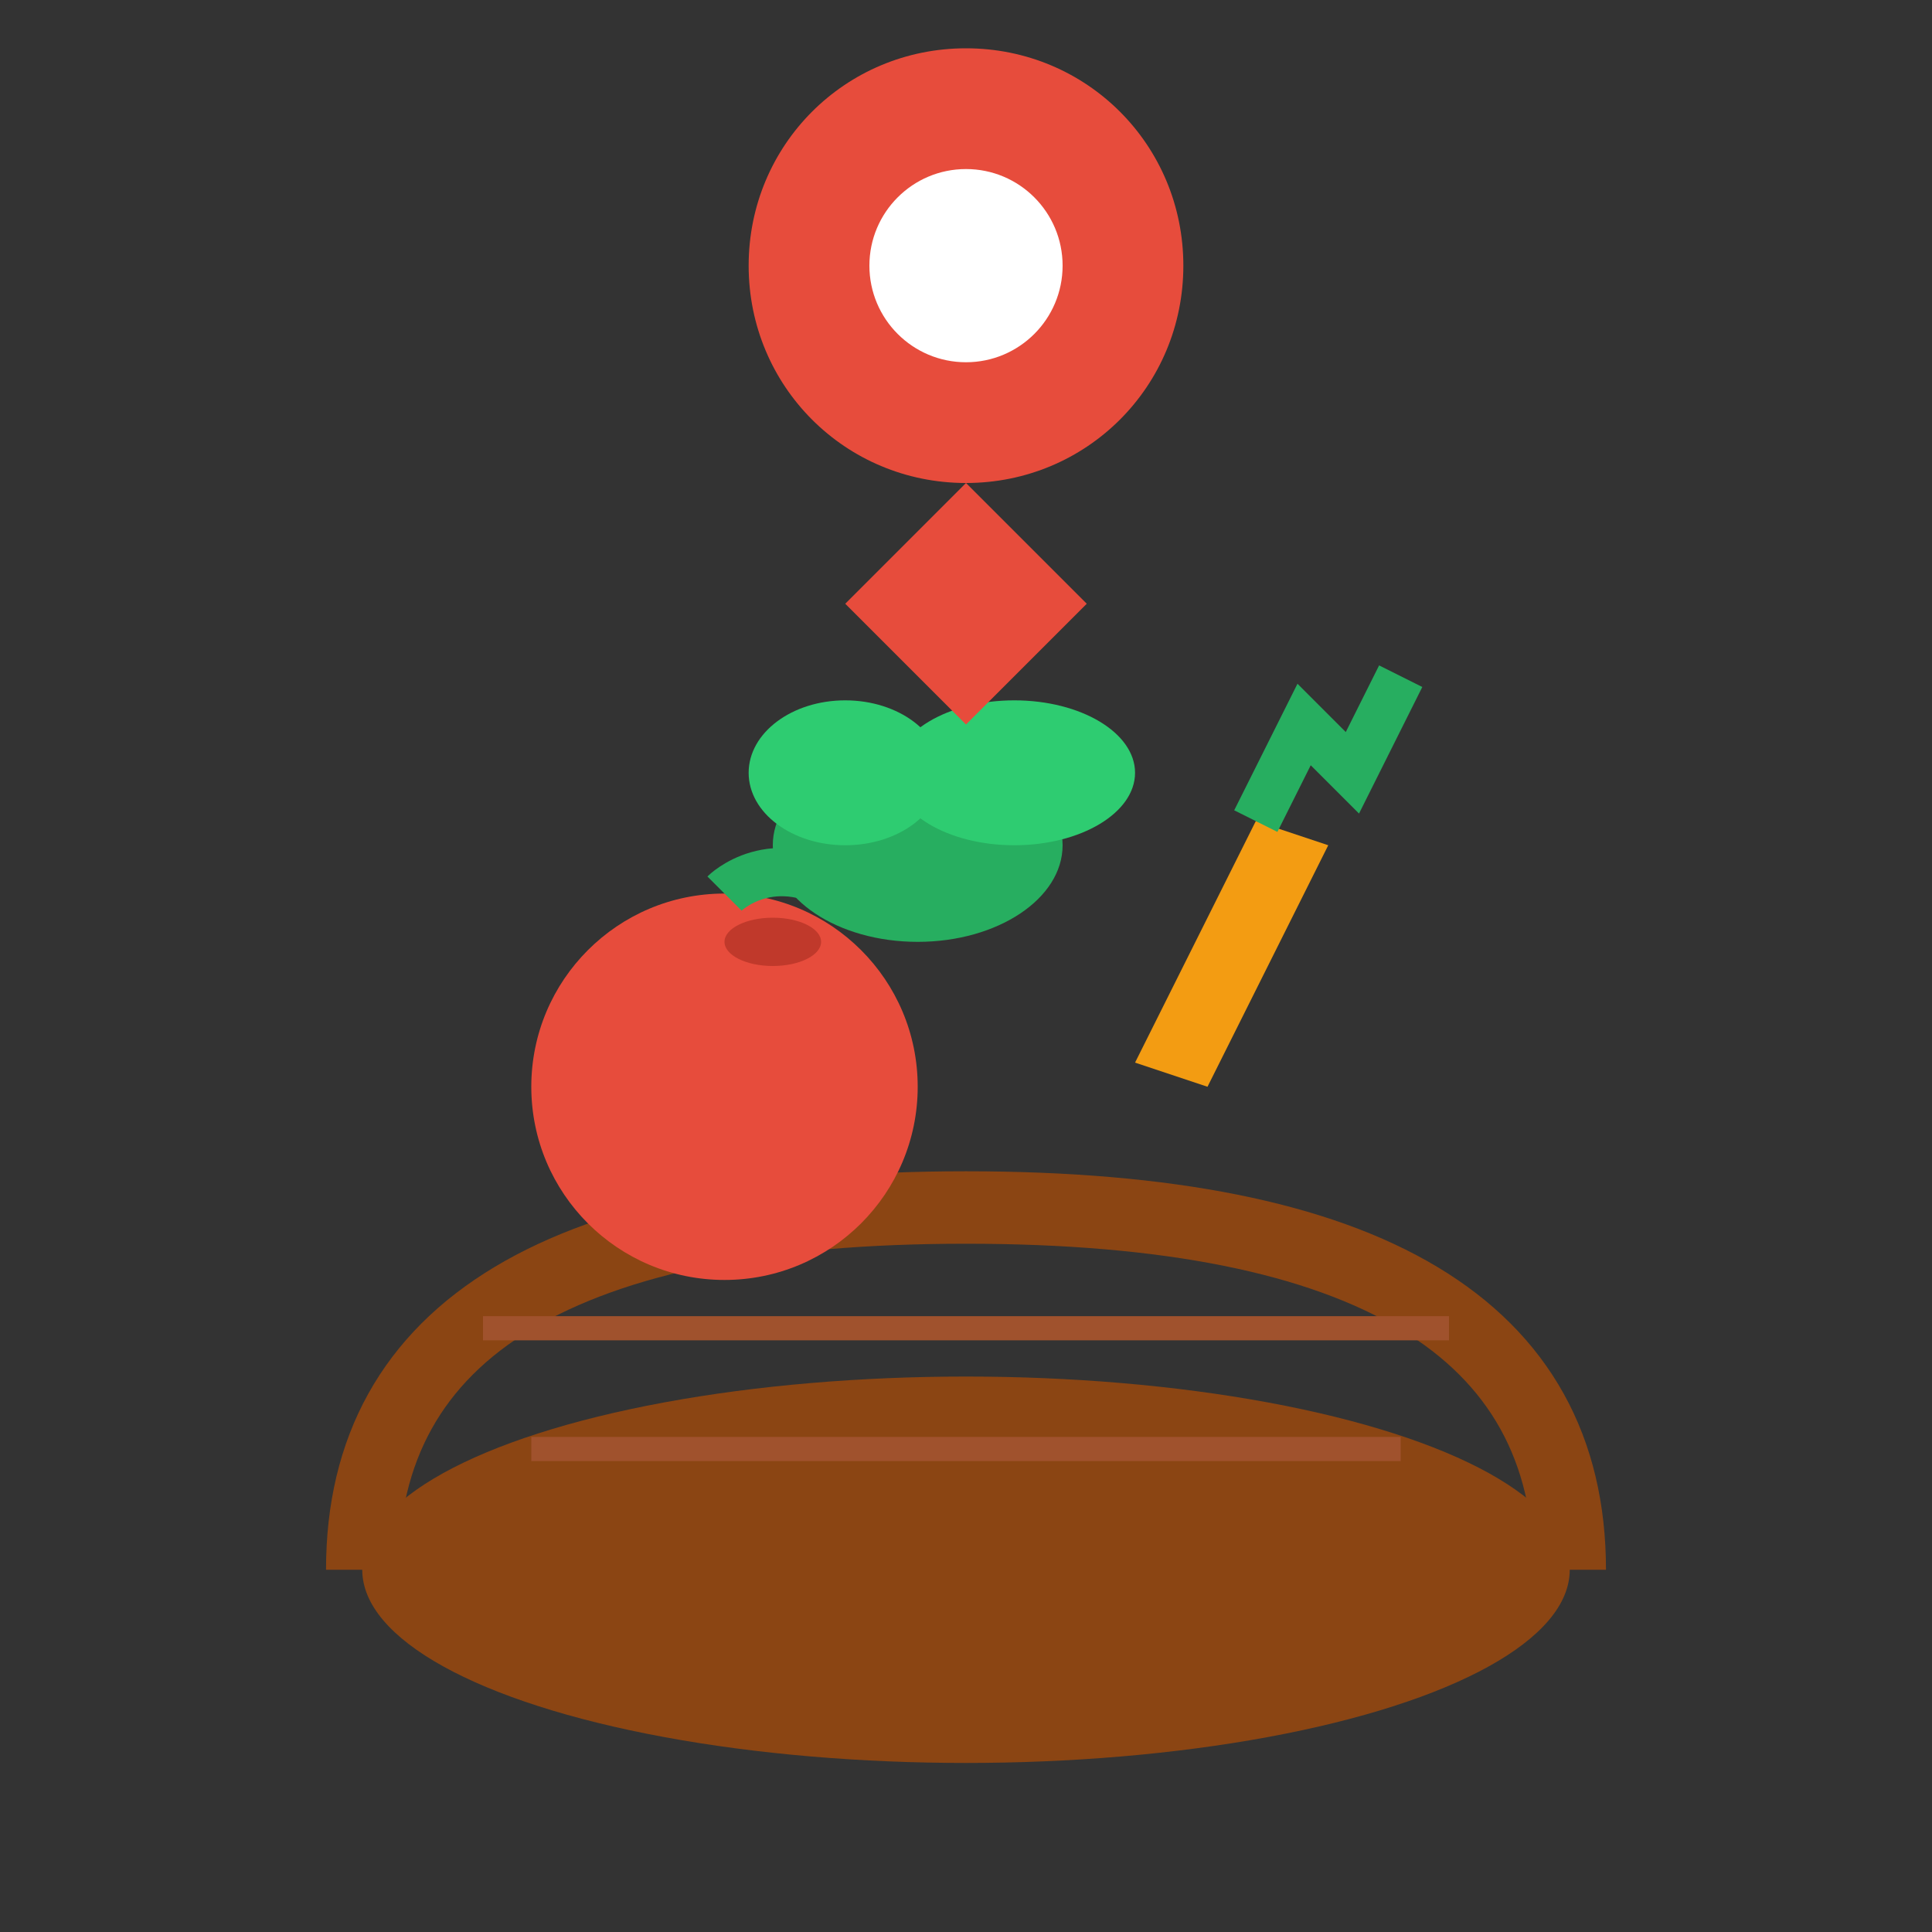 <svg width="80" height="80" viewBox="0 0 80 80" fill="none" xmlns="http://www.w3.org/2000/svg">
    <rect x="0" y="0" width="80" height="80" fill="#333333" stroke="none"/>
    <!-- Basket -->
    <ellipse cx="40" cy="65" rx="25" ry="8" fill="#8b4513"/>
    <path d="M15 65Q15 50 40 50Q65 50 65 65" fill="none" stroke="#8b4513" stroke-width="3"/>
    
    <!-- Basket Weave -->
    <path d="M20 55L60 55M22 60L58 60" stroke="#a0522d" stroke-width="1"/>
    
    <!-- Apple -->
    <circle cx="30" cy="45" r="8" fill="#e74c3c"/>
    <path d="M30 37C30 37 32 35 35 37" stroke="#27ae60" stroke-width="2" fill="none"/>
    <ellipse cx="32" cy="39" rx="2" ry="1" fill="#c0392b"/>
    
    <!-- Carrot -->
    <path d="M50 45L55 35L52 34L47 44Z" fill="#f39c12"/>
    <path d="M52 34L54 30L56 32L58 28" stroke="#27ae60" stroke-width="2" fill="none"/>
    
    <!-- Lettuce -->
    <ellipse cx="38" cy="35" rx="6" ry="4" fill="#27ae60"/>
    <ellipse cx="42" cy="32" rx="5" ry="3" fill="#2ecc71"/>
    <ellipse cx="35" cy="32" rx="4" ry="3" fill="#2ecc71"/>
    
    <!-- Location Pin -->
    <path d="M40 20C35 20 31 16 31 11C31 6 35 2 40 2C45 2 49 6 49 11C49 16 45 20 40 20Z" fill="#e74c3c"/>
    <circle cx="40" cy="11" r="4" fill="white"/>
    <path d="M40 20L45 25L40 30L35 25Z" fill="#e74c3c"/>
</svg>
